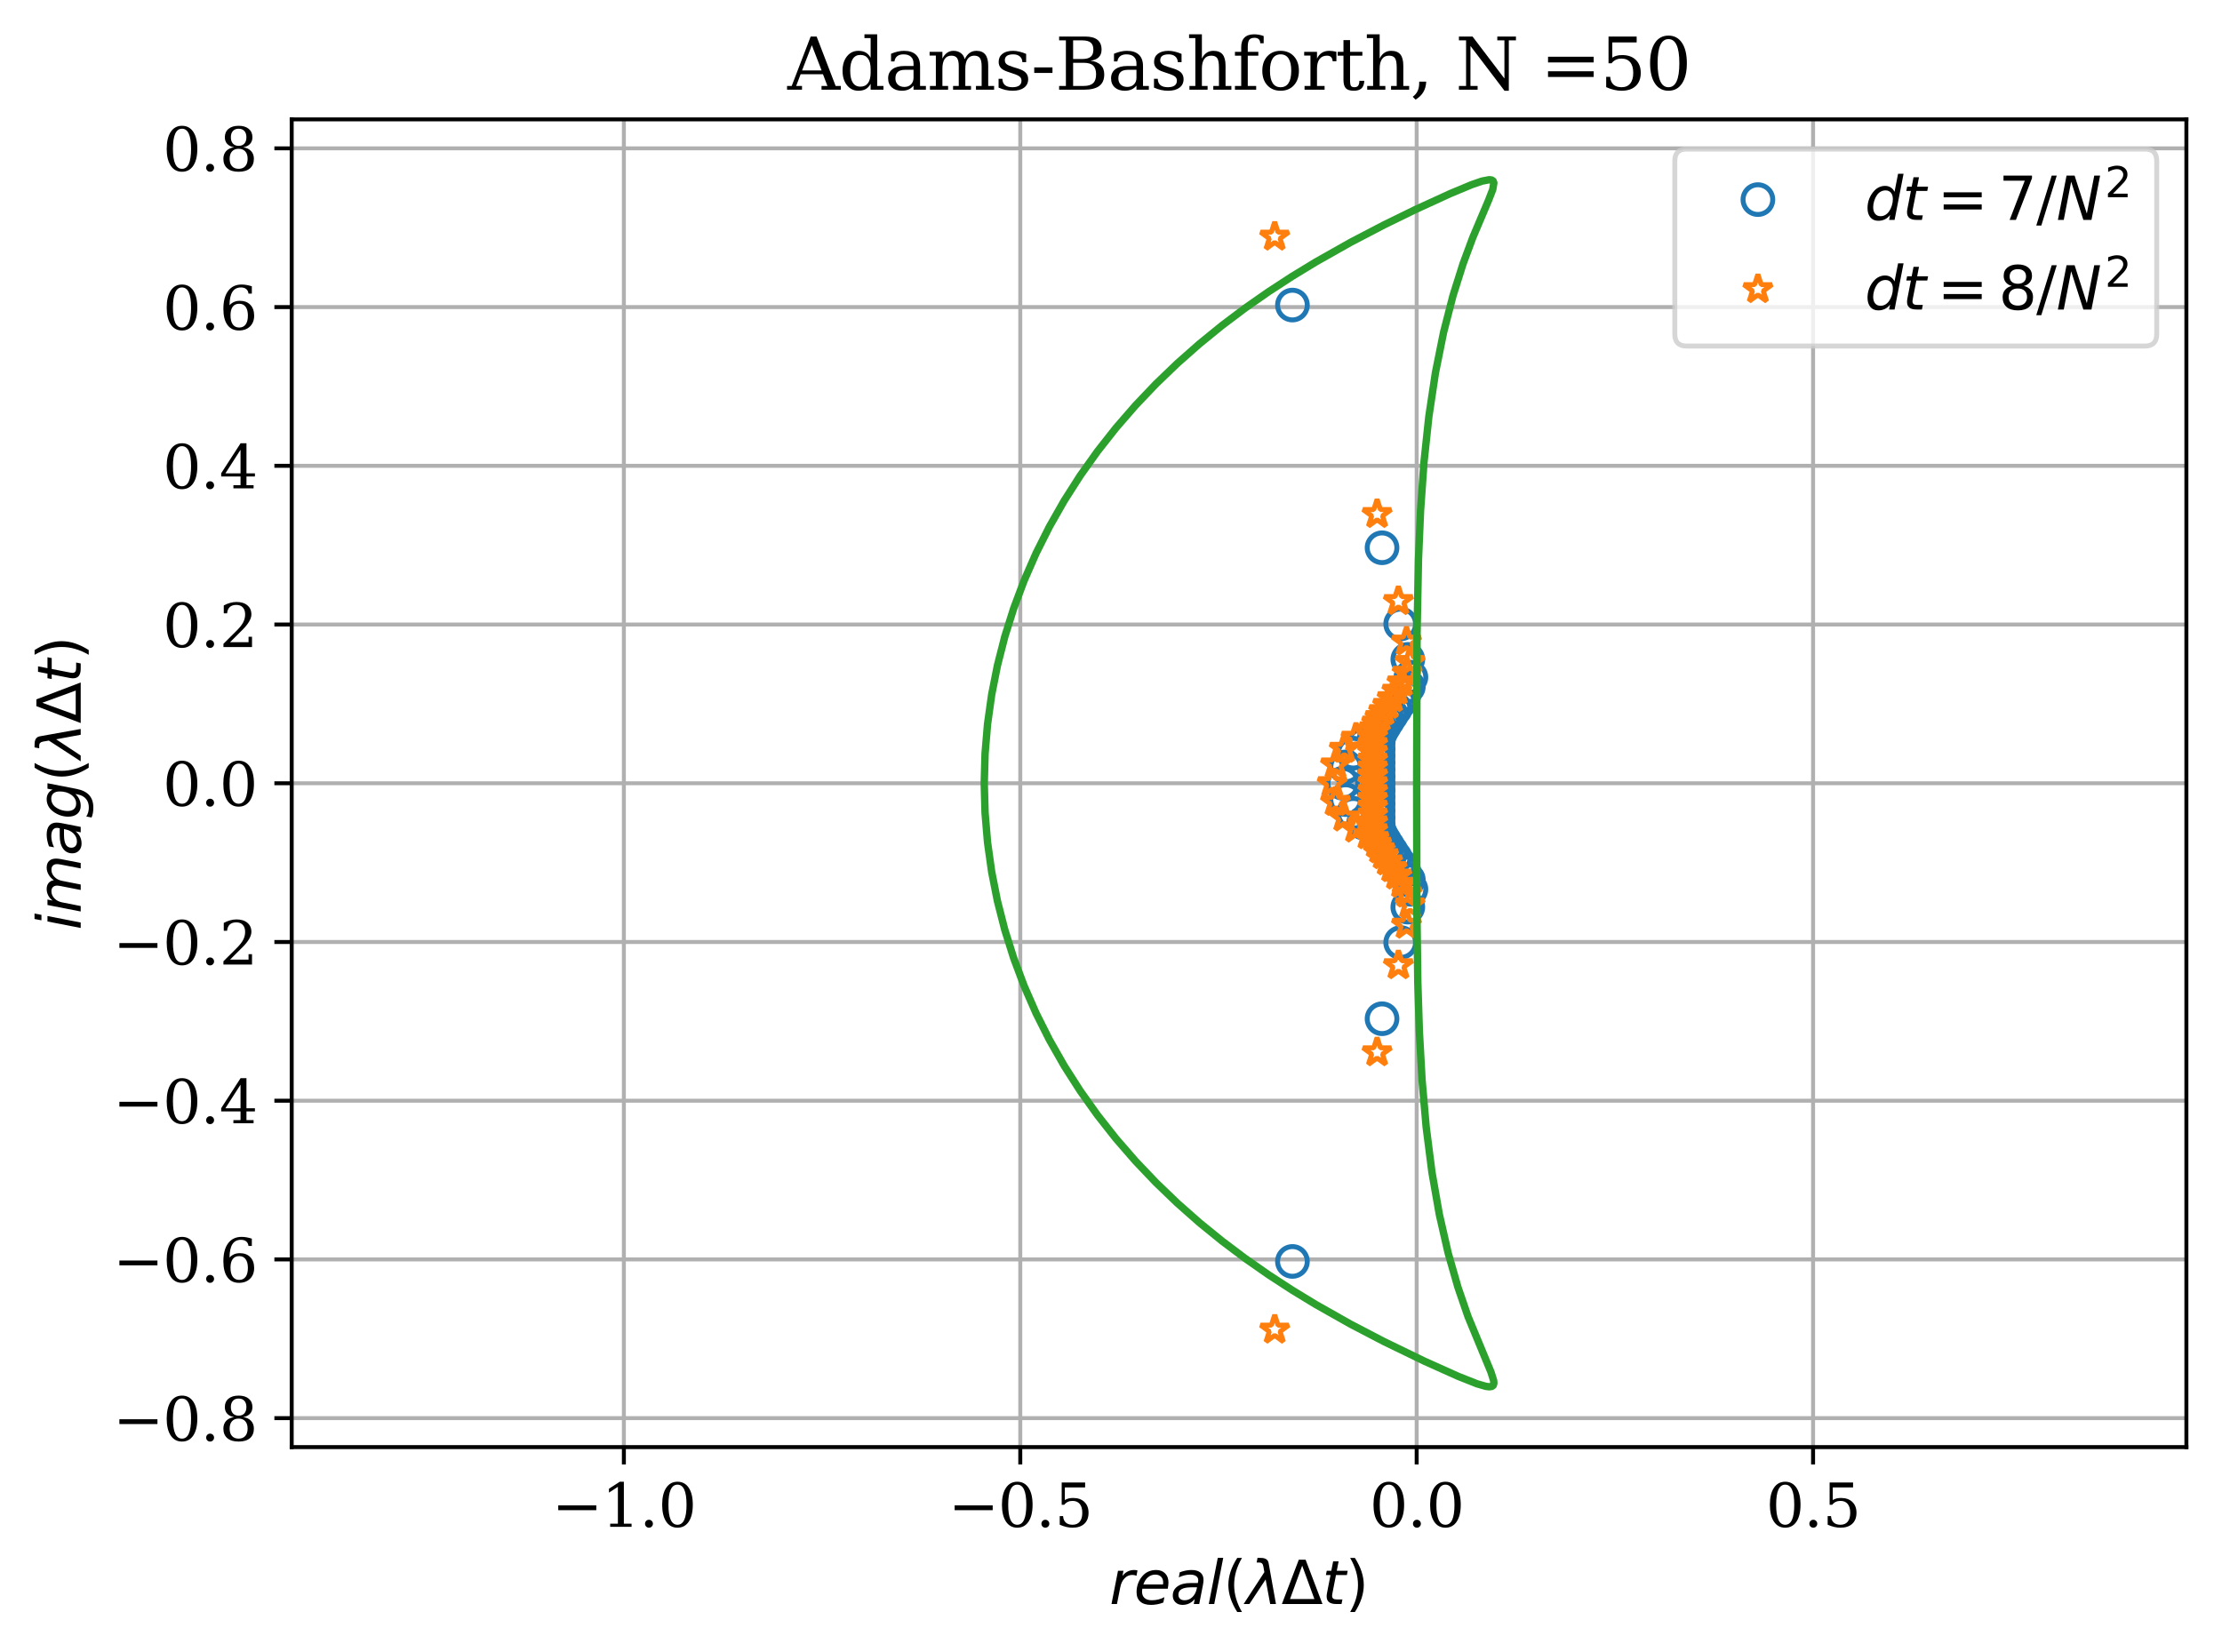 <?xml version="1.0" encoding="utf-8" standalone="no"?>
<!DOCTYPE svg PUBLIC "-//W3C//DTD SVG 1.1//EN"
  "http://www.w3.org/Graphics/SVG/1.1/DTD/svg11.dtd">
<svg xmlns:xlink="http://www.w3.org/1999/xlink" width="449.28pt" height="334.08pt" viewBox="0 0 449.28 334.08" xmlns="http://www.w3.org/2000/svg" version="1.1">
 <defs>
  <style type="text/css">*{stroke-linejoin: round; stroke-linecap: butt}</style>
 </defs>
 <g id="figure_1">
  <g id="patch_1">
   <path d="M 0 334.08 
L 449.28 334.08 
L 449.28 0 
L 0 0 
z
" style="fill: #ffffff"/>
  </g>
  <g id="axes_1">
   <g id="patch_2">
    <path d="M 58.979 292.652 
L 442.08 292.652 
L 442.08 24.142 
L 58.979 24.142 
z
" style="fill: #ffffff"/>
   </g>
   <g id="matplotlib.axis_1">
    <g id="xtick_1">
     <g id="line2d_1">
      <path d="M 126.145 292.652 
L 126.145 24.142 
" clip-path="url(#paa4a243aca)" style="fill: none; stroke: #b0b0b0; stroke-width: 0.8; stroke-linecap: square"/>
     </g>
     <g id="line2d_2">
      <defs>
       <path id="mb4ef96191c" d="M 0 0 
L 0 3.5 
" style="stroke: #000000; stroke-width: 0.8"/>
      </defs>
      <g>
       <use xlink:href="#mb4ef96191c" x="126.145" y="292.652" style="fill-opacity: 0; stroke: #000000; stroke-width: 0.8"/>
      </g>
     </g>
     <g id="text_1">
      <!-- −1.0 -->
      <g transform="translate(111.575 308.771) scale(0.12 -0.12)">
       <defs>
        <path id="DejaVuSerif-2212" d="M 678 2259 
L 4684 2259 
L 4684 1753 
L 678 1753 
L 678 2259 
z
" transform="scale(0.016)"/>
        <path id="DejaVuSerif-31" d="M 909 0 
L 909 331 
L 1722 331 
L 1722 4213 
L 781 3603 
L 781 4013 
L 1919 4750 
L 2350 4750 
L 2350 331 
L 3163 331 
L 3163 0 
L 909 0 
z
" transform="scale(0.016)"/>
        <path id="DejaVuSerif-2e" d="M 603 325 
Q 603 500 722 622 
Q 841 744 1019 744 
Q 1191 744 1312 622 
Q 1434 500 1434 325 
Q 1434 153 1312 31 
Q 1191 -91 1019 -91 
Q 841 -91 722 29 
Q 603 150 603 325 
z
" transform="scale(0.016)"/>
        <path id="DejaVuSerif-30" d="M 2034 219 
Q 2513 219 2750 744 
Q 2988 1269 2988 2328 
Q 2988 3391 2750 3916 
Q 2513 4441 2034 4441 
Q 1556 4441 1318 3916 
Q 1081 3391 1081 2328 
Q 1081 1269 1318 744 
Q 1556 219 2034 219 
z
M 2034 -91 
Q 1275 -91 848 546 
Q 422 1184 422 2328 
Q 422 3475 848 4112 
Q 1275 4750 2034 4750 
Q 2797 4750 3222 4112 
Q 3647 3475 3647 2328 
Q 3647 1184 3222 546 
Q 2797 -91 2034 -91 
z
" transform="scale(0.016)"/>
       </defs>
       <use xlink:href="#DejaVuSerif-2212"/>
       <use xlink:href="#DejaVuSerif-31" transform="translate(83.789 0)"/>
       <use xlink:href="#DejaVuSerif-2e" transform="translate(147.412 0)"/>
       <use xlink:href="#DejaVuSerif-30" transform="translate(179.199 0)"/>
      </g>
     </g>
    </g>
    <g id="xtick_2">
     <g id="line2d_3">
      <path d="M 206.296 292.652 
L 206.296 24.142 
" clip-path="url(#paa4a243aca)" style="fill: none; stroke: #b0b0b0; stroke-width: 0.8; stroke-linecap: square"/>
     </g>
     <g id="line2d_4">
      <g>
       <use xlink:href="#mb4ef96191c" x="206.296" y="292.652" style="fill-opacity: 0; stroke: #000000; stroke-width: 0.8"/>
      </g>
     </g>
     <g id="text_2">
      <!-- −0.5 -->
      <g transform="translate(191.726 308.771) scale(0.12 -0.12)">
       <defs>
        <path id="DejaVuSerif-35" d="M 3219 4666 
L 3219 4153 
L 1081 4153 
L 1081 2816 
Q 1244 2928 1461 2984 
Q 1678 3041 1947 3041 
Q 2703 3041 3140 2622 
Q 3578 2203 3578 1478 
Q 3578 738 3136 323 
Q 2694 -91 1894 -91 
Q 1572 -91 1234 -12 
Q 897 66 544 225 
L 544 1131 
L 897 1131 
Q 925 688 1179 453 
Q 1434 219 1894 219 
Q 2388 219 2653 544 
Q 2919 869 2919 1478 
Q 2919 2084 2655 2407 
Q 2391 2731 1894 2731 
Q 1613 2731 1398 2631 
Q 1184 2531 1019 2322 
L 750 2322 
L 750 4666 
L 3219 4666 
z
" transform="scale(0.016)"/>
       </defs>
       <use xlink:href="#DejaVuSerif-2212"/>
       <use xlink:href="#DejaVuSerif-30" transform="translate(83.789 0)"/>
       <use xlink:href="#DejaVuSerif-2e" transform="translate(147.412 0)"/>
       <use xlink:href="#DejaVuSerif-35" transform="translate(179.199 0)"/>
      </g>
     </g>
    </g>
    <g id="xtick_3">
     <g id="line2d_5">
      <path d="M 286.446 292.652 
L 286.446 24.142 
" clip-path="url(#paa4a243aca)" style="fill: none; stroke: #b0b0b0; stroke-width: 0.8; stroke-linecap: square"/>
     </g>
     <g id="line2d_6">
      <g>
       <use xlink:href="#mb4ef96191c" x="286.446" y="292.652" style="fill-opacity: 0; stroke: #000000; stroke-width: 0.8"/>
      </g>
     </g>
     <g id="text_3">
      <!-- 0.0 -->
      <g transform="translate(276.905 308.771) scale(0.12 -0.12)">
       <use xlink:href="#DejaVuSerif-30"/>
       <use xlink:href="#DejaVuSerif-2e" transform="translate(63.623 0)"/>
       <use xlink:href="#DejaVuSerif-30" transform="translate(95.41 0)"/>
      </g>
     </g>
    </g>
    <g id="xtick_4">
     <g id="line2d_7">
      <path d="M 366.597 292.652 
L 366.597 24.142 
" clip-path="url(#paa4a243aca)" style="fill: none; stroke: #b0b0b0; stroke-width: 0.8; stroke-linecap: square"/>
     </g>
     <g id="line2d_8">
      <g>
       <use xlink:href="#mb4ef96191c" x="366.597" y="292.652" style="fill-opacity: 0; stroke: #000000; stroke-width: 0.8"/>
      </g>
     </g>
     <g id="text_4">
      <!-- 0.5 -->
      <g transform="translate(357.055 308.771) scale(0.12 -0.12)">
       <use xlink:href="#DejaVuSerif-30"/>
       <use xlink:href="#DejaVuSerif-2e" transform="translate(63.623 0)"/>
       <use xlink:href="#DejaVuSerif-35" transform="translate(95.41 0)"/>
      </g>
     </g>
    </g>
    <g id="text_5">
     <!-- $real(\lambda\Delta t)$ -->
     <g transform="translate(224.31 324.384) scale(0.12 -0.12)">
      <defs>
       <path id="DejaVuSans-Oblique-72" d="M 2853 2969 
Q 2766 3016 2653 3041 
Q 2541 3066 2413 3066 
Q 1953 3066 1609 2717 
Q 1266 2369 1153 1784 
L 800 0 
L 225 0 
L 909 3500 
L 1484 3500 
L 1375 2956 
Q 1603 3259 1920 3421 
Q 2238 3584 2597 3584 
Q 2691 3584 2781 3573 
Q 2872 3563 2963 3538 
L 2853 2969 
z
" transform="scale(0.016)"/>
       <path id="DejaVuSans-Oblique-65" d="M 3078 2063 
Q 3088 2113 3092 2166 
Q 3097 2219 3097 2272 
Q 3097 2653 2873 2875 
Q 2650 3097 2266 3097 
Q 1838 3097 1509 2826 
Q 1181 2556 1013 2059 
L 3078 2063 
z
M 3578 1613 
L 903 1613 
Q 884 1494 878 1425 
Q 872 1356 872 1306 
Q 872 872 1139 634 
Q 1406 397 1894 397 
Q 2269 397 2603 481 
Q 2938 566 3225 728 
L 3116 159 
Q 2806 34 2476 -28 
Q 2147 -91 1806 -91 
Q 1078 -91 686 257 
Q 294 606 294 1247 
Q 294 1794 489 2264 
Q 684 2734 1063 3103 
Q 1306 3334 1642 3459 
Q 1978 3584 2356 3584 
Q 2950 3584 3301 3228 
Q 3653 2872 3653 2272 
Q 3653 2128 3634 1964 
Q 3616 1800 3578 1613 
z
" transform="scale(0.016)"/>
       <path id="DejaVuSans-Oblique-61" d="M 3438 1997 
L 3047 0 
L 2472 0 
L 2578 531 
Q 2325 219 2001 64 
Q 1678 -91 1281 -91 
Q 834 -91 548 182 
Q 263 456 263 884 
Q 263 1497 752 1853 
Q 1241 2209 2100 2209 
L 2900 2209 
L 2931 2363 
Q 2938 2388 2941 2417 
Q 2944 2447 2944 2509 
Q 2944 2788 2717 2942 
Q 2491 3097 2081 3097 
Q 1800 3097 1504 3025 
Q 1209 2953 897 2809 
L 997 3341 
Q 1322 3463 1633 3523 
Q 1944 3584 2234 3584 
Q 2853 3584 3176 3315 
Q 3500 3047 3500 2534 
Q 3500 2431 3484 2292 
Q 3469 2153 3438 1997 
z
M 2816 1759 
L 2241 1759 
Q 1534 1759 1195 1570 
Q 856 1381 856 984 
Q 856 709 1029 553 
Q 1203 397 1509 397 
Q 1978 397 2328 733 
Q 2678 1069 2791 1631 
L 2816 1759 
z
" transform="scale(0.016)"/>
       <path id="DejaVuSans-Oblique-6c" d="M 1172 4863 
L 1747 4863 
L 800 0 
L 225 0 
L 1172 4863 
z
" transform="scale(0.016)"/>
       <path id="DejaVuSans-28" d="M 1984 4856 
Q 1566 4138 1362 3434 
Q 1159 2731 1159 2009 
Q 1159 1288 1364 580 
Q 1569 -128 1984 -844 
L 1484 -844 
Q 1016 -109 783 600 
Q 550 1309 550 2009 
Q 550 2706 781 3412 
Q 1013 4119 1484 4856 
L 1984 4856 
z
" transform="scale(0.016)"/>
       <path id="DejaVuSans-Oblique-3bb" d="M 2350 4316 
L 3125 0 
L 2516 0 
L 2038 2588 
L 328 0 
L -281 0 
L 1903 3356 
L 1794 3975 
Q 1725 4369 1391 4369 
L 1091 4369 
L 1184 4863 
L 1550 4856 
Q 2253 4847 2350 4316 
z
" transform="scale(0.016)"/>
       <path id="DejaVuSans-394" d="M 2188 4044 
L 906 525 
L 3472 525 
L 2188 4044 
z
M 50 0 
L 1831 4666 
L 2547 4666 
L 4325 0 
L 50 0 
z
" transform="scale(0.016)"/>
       <path id="DejaVuSans-Oblique-74" d="M 2706 3500 
L 2619 3053 
L 1472 3053 
L 1100 1153 
Q 1081 1047 1072 975 
Q 1063 903 1063 863 
Q 1063 663 1183 572 
Q 1303 481 1569 481 
L 2150 481 
L 2053 0 
L 1503 0 
Q 991 0 739 200 
Q 488 400 488 806 
Q 488 878 497 964 
Q 506 1050 525 1153 
L 897 3053 
L 409 3053 
L 500 3500 
L 978 3500 
L 1172 4494 
L 1747 4494 
L 1556 3500 
L 2706 3500 
z
" transform="scale(0.016)"/>
       <path id="DejaVuSans-29" d="M 513 4856 
L 1013 4856 
Q 1481 4119 1714 3412 
Q 1947 2706 1947 2009 
Q 1947 1309 1714 600 
Q 1481 -109 1013 -844 
L 513 -844 
Q 928 -128 1133 580 
Q 1338 1288 1338 2009 
Q 1338 2731 1133 3434 
Q 928 4138 513 4856 
z
" transform="scale(0.016)"/>
      </defs>
      <use xlink:href="#DejaVuSans-Oblique-72" transform="translate(0 0.016)"/>
      <use xlink:href="#DejaVuSans-Oblique-65" transform="translate(41.113 0.016)"/>
      <use xlink:href="#DejaVuSans-Oblique-61" transform="translate(102.637 0.016)"/>
      <use xlink:href="#DejaVuSans-Oblique-6c" transform="translate(163.916 0.016)"/>
      <use xlink:href="#DejaVuSans-28" transform="translate(191.699 0.016)"/>
      <use xlink:href="#DejaVuSans-Oblique-3bb" transform="translate(230.713 0.016)"/>
      <use xlink:href="#DejaVuSans-394" transform="translate(289.893 0.016)"/>
      <use xlink:href="#DejaVuSans-Oblique-74" transform="translate(358.301 0.016)"/>
      <use xlink:href="#DejaVuSans-29" transform="translate(397.51 0.016)"/>
     </g>
    </g>
   </g>
   <g id="matplotlib.axis_2">
    <g id="ytick_1">
     <g id="line2d_9">
      <path d="M 58.979 286.794 
L 442.08 286.794 
" clip-path="url(#paa4a243aca)" style="fill: none; stroke: #b0b0b0; stroke-width: 0.8; stroke-linecap: square"/>
     </g>
     <g id="line2d_10">
      <defs>
       <path id="m4573d5d398" d="M 0 0 
L -3.5 0 
" style="stroke: #000000; stroke-width: 0.8"/>
      </defs>
      <g>
       <use xlink:href="#m4573d5d398" x="58.979" y="286.794" style="fill-opacity: 0; stroke: #000000; stroke-width: 0.8"/>
      </g>
     </g>
     <g id="text_6">
      <!-- −0.8 -->
      <g transform="translate(22.84 291.353) scale(0.12 -0.12)">
       <defs>
        <path id="DejaVuSerif-38" d="M 2981 1275 
Q 2981 1775 2732 2051 
Q 2484 2328 2034 2328 
Q 1584 2328 1336 2051 
Q 1088 1775 1088 1275 
Q 1088 772 1336 495 
Q 1584 219 2034 219 
Q 2484 219 2732 495 
Q 2981 772 2981 1275 
z
M 2853 3541 
Q 2853 3966 2637 4203 
Q 2422 4441 2034 4441 
Q 1650 4441 1433 4203 
Q 1216 3966 1216 3541 
Q 1216 3113 1433 2875 
Q 1650 2638 2034 2638 
Q 2422 2638 2637 2875 
Q 2853 3113 2853 3541 
z
M 2516 2484 
Q 3047 2413 3344 2092 
Q 3641 1772 3641 1275 
Q 3641 619 3225 264 
Q 2809 -91 2034 -91 
Q 1263 -91 845 264 
Q 428 619 428 1275 
Q 428 1772 725 2092 
Q 1022 2413 1556 2484 
Q 1084 2569 832 2842 
Q 581 3116 581 3541 
Q 581 4103 968 4426 
Q 1356 4750 2034 4750 
Q 2713 4750 3100 4426 
Q 3488 4103 3488 3541 
Q 3488 3116 3236 2842 
Q 2984 2569 2516 2484 
z
" transform="scale(0.016)"/>
       </defs>
       <use xlink:href="#DejaVuSerif-2212"/>
       <use xlink:href="#DejaVuSerif-30" transform="translate(83.789 0)"/>
       <use xlink:href="#DejaVuSerif-2e" transform="translate(147.412 0)"/>
       <use xlink:href="#DejaVuSerif-38" transform="translate(179.199 0)"/>
      </g>
     </g>
    </g>
    <g id="ytick_2">
     <g id="line2d_11">
      <path d="M 58.979 254.695 
L 442.08 254.695 
" clip-path="url(#paa4a243aca)" style="fill: none; stroke: #b0b0b0; stroke-width: 0.8; stroke-linecap: square"/>
     </g>
     <g id="line2d_12">
      <g>
       <use xlink:href="#m4573d5d398" x="58.979" y="254.695" style="fill-opacity: 0; stroke: #000000; stroke-width: 0.8"/>
      </g>
     </g>
     <g id="text_7">
      <!-- −0.6 -->
      <g transform="translate(22.84 259.254) scale(0.12 -0.12)">
       <defs>
        <path id="DejaVuSerif-36" d="M 2094 219 
Q 2534 219 2771 542 
Q 3009 866 3009 1472 
Q 3009 2078 2771 2401 
Q 2534 2725 2094 2725 
Q 1647 2725 1412 2412 
Q 1178 2100 1178 1509 
Q 1178 888 1415 553 
Q 1653 219 2094 219 
z
M 1075 2569 
Q 1288 2803 1556 2918 
Q 1825 3034 2163 3034 
Q 2859 3034 3264 2615 
Q 3669 2197 3669 1472 
Q 3669 763 3233 336 
Q 2797 -91 2069 -91 
Q 1278 -91 853 498 
Q 428 1088 428 2181 
Q 428 3406 931 4078 
Q 1434 4750 2350 4750 
Q 2597 4750 2869 4703 
Q 3141 4656 3425 4563 
L 3425 3794 
L 3072 3794 
Q 3034 4109 2831 4275 
Q 2628 4441 2284 4441 
Q 1678 4441 1381 3981 
Q 1084 3522 1075 2569 
z
" transform="scale(0.016)"/>
       </defs>
       <use xlink:href="#DejaVuSerif-2212"/>
       <use xlink:href="#DejaVuSerif-30" transform="translate(83.789 0)"/>
       <use xlink:href="#DejaVuSerif-2e" transform="translate(147.412 0)"/>
       <use xlink:href="#DejaVuSerif-36" transform="translate(179.199 0)"/>
      </g>
     </g>
    </g>
    <g id="ytick_3">
     <g id="line2d_13">
      <path d="M 58.979 222.596 
L 442.08 222.596 
" clip-path="url(#paa4a243aca)" style="fill: none; stroke: #b0b0b0; stroke-width: 0.8; stroke-linecap: square"/>
     </g>
     <g id="line2d_14">
      <g>
       <use xlink:href="#m4573d5d398" x="58.979" y="222.596" style="fill-opacity: 0; stroke: #000000; stroke-width: 0.8"/>
      </g>
     </g>
     <g id="text_8">
      <!-- −0.4 -->
      <g transform="translate(22.84 227.155) scale(0.12 -0.12)">
       <defs>
        <path id="DejaVuSerif-34" d="M 2234 1581 
L 2234 4063 
L 641 1581 
L 2234 1581 
z
M 3609 0 
L 1484 0 
L 1484 331 
L 2234 331 
L 2234 1247 
L 197 1247 
L 197 1588 
L 2241 4750 
L 2859 4750 
L 2859 1581 
L 3750 1581 
L 3750 1247 
L 2859 1247 
L 2859 331 
L 3609 331 
L 3609 0 
z
" transform="scale(0.016)"/>
       </defs>
       <use xlink:href="#DejaVuSerif-2212"/>
       <use xlink:href="#DejaVuSerif-30" transform="translate(83.789 0)"/>
       <use xlink:href="#DejaVuSerif-2e" transform="translate(147.412 0)"/>
       <use xlink:href="#DejaVuSerif-34" transform="translate(179.199 0)"/>
      </g>
     </g>
    </g>
    <g id="ytick_4">
     <g id="line2d_15">
      <path d="M 58.979 190.496 
L 442.08 190.496 
" clip-path="url(#paa4a243aca)" style="fill: none; stroke: #b0b0b0; stroke-width: 0.8; stroke-linecap: square"/>
     </g>
     <g id="line2d_16">
      <g>
       <use xlink:href="#m4573d5d398" x="58.979" y="190.496" style="fill-opacity: 0; stroke: #000000; stroke-width: 0.8"/>
      </g>
     </g>
     <g id="text_9">
      <!-- −0.2 -->
      <g transform="translate(22.84 195.055) scale(0.12 -0.12)">
       <defs>
        <path id="DejaVuSerif-32" d="M 819 3553 
L 469 3553 
L 469 4384 
Q 803 4563 1142 4656 
Q 1481 4750 1806 4750 
Q 2534 4750 2956 4397 
Q 3378 4044 3378 3438 
Q 3378 2753 2422 1800 
Q 2347 1728 2309 1691 
L 1131 513 
L 3078 513 
L 3078 1088 
L 3444 1088 
L 3444 0 
L 434 0 
L 434 341 
L 1850 1753 
Q 2319 2222 2519 2614 
Q 2719 3006 2719 3438 
Q 2719 3909 2473 4175 
Q 2228 4441 1797 4441 
Q 1350 4441 1106 4219 
Q 863 3997 819 3553 
z
" transform="scale(0.016)"/>
       </defs>
       <use xlink:href="#DejaVuSerif-2212"/>
       <use xlink:href="#DejaVuSerif-30" transform="translate(83.789 0)"/>
       <use xlink:href="#DejaVuSerif-2e" transform="translate(147.412 0)"/>
       <use xlink:href="#DejaVuSerif-32" transform="translate(179.199 0)"/>
      </g>
     </g>
    </g>
    <g id="ytick_5">
     <g id="line2d_17">
      <path d="M 58.979 158.397 
L 442.08 158.397 
" clip-path="url(#paa4a243aca)" style="fill: none; stroke: #b0b0b0; stroke-width: 0.8; stroke-linecap: square"/>
     </g>
     <g id="line2d_18">
      <g>
       <use xlink:href="#m4573d5d398" x="58.979" y="158.397" style="fill-opacity: 0; stroke: #000000; stroke-width: 0.8"/>
      </g>
     </g>
     <g id="text_10">
      <!-- 0.0 -->
      <g transform="translate(32.896 162.956) scale(0.12 -0.12)">
       <use xlink:href="#DejaVuSerif-30"/>
       <use xlink:href="#DejaVuSerif-2e" transform="translate(63.623 0)"/>
       <use xlink:href="#DejaVuSerif-30" transform="translate(95.41 0)"/>
      </g>
     </g>
    </g>
    <g id="ytick_6">
     <g id="line2d_19">
      <path d="M 58.979 126.298 
L 442.08 126.298 
" clip-path="url(#paa4a243aca)" style="fill: none; stroke: #b0b0b0; stroke-width: 0.8; stroke-linecap: square"/>
     </g>
     <g id="line2d_20">
      <g>
       <use xlink:href="#m4573d5d398" x="58.979" y="126.298" style="fill-opacity: 0; stroke: #000000; stroke-width: 0.8"/>
      </g>
     </g>
     <g id="text_11">
      <!-- 0.2 -->
      <g transform="translate(32.896 130.857) scale(0.12 -0.12)">
       <use xlink:href="#DejaVuSerif-30"/>
       <use xlink:href="#DejaVuSerif-2e" transform="translate(63.623 0)"/>
       <use xlink:href="#DejaVuSerif-32" transform="translate(95.41 0)"/>
      </g>
     </g>
    </g>
    <g id="ytick_7">
     <g id="line2d_21">
      <path d="M 58.979 94.199 
L 442.08 94.199 
" clip-path="url(#paa4a243aca)" style="fill: none; stroke: #b0b0b0; stroke-width: 0.8; stroke-linecap: square"/>
     </g>
     <g id="line2d_22">
      <g>
       <use xlink:href="#m4573d5d398" x="58.979" y="94.199" style="fill-opacity: 0; stroke: #000000; stroke-width: 0.8"/>
      </g>
     </g>
     <g id="text_12">
      <!-- 0.4 -->
      <g transform="translate(32.896 98.758) scale(0.12 -0.12)">
       <use xlink:href="#DejaVuSerif-30"/>
       <use xlink:href="#DejaVuSerif-2e" transform="translate(63.623 0)"/>
       <use xlink:href="#DejaVuSerif-34" transform="translate(95.41 0)"/>
      </g>
     </g>
    </g>
    <g id="ytick_8">
     <g id="line2d_23">
      <path d="M 58.979 62.099 
L 442.08 62.099 
" clip-path="url(#paa4a243aca)" style="fill: none; stroke: #b0b0b0; stroke-width: 0.8; stroke-linecap: square"/>
     </g>
     <g id="line2d_24">
      <g>
       <use xlink:href="#m4573d5d398" x="58.979" y="62.099" style="fill-opacity: 0; stroke: #000000; stroke-width: 0.8"/>
      </g>
     </g>
     <g id="text_13">
      <!-- 0.6 -->
      <g transform="translate(32.896 66.659) scale(0.12 -0.12)">
       <use xlink:href="#DejaVuSerif-30"/>
       <use xlink:href="#DejaVuSerif-2e" transform="translate(63.623 0)"/>
       <use xlink:href="#DejaVuSerif-36" transform="translate(95.41 0)"/>
      </g>
     </g>
    </g>
    <g id="ytick_9">
     <g id="line2d_25">
      <path d="M 58.979 30 
L 442.08 30 
" clip-path="url(#paa4a243aca)" style="fill: none; stroke: #b0b0b0; stroke-width: 0.8; stroke-linecap: square"/>
     </g>
     <g id="line2d_26">
      <g>
       <use xlink:href="#m4573d5d398" x="58.979" y="30" style="fill-opacity: 0; stroke: #000000; stroke-width: 0.8"/>
      </g>
     </g>
     <g id="text_14">
      <!-- 0.8 -->
      <g transform="translate(32.896 34.559) scale(0.12 -0.12)">
       <use xlink:href="#DejaVuSerif-30"/>
       <use xlink:href="#DejaVuSerif-2e" transform="translate(63.623 0)"/>
       <use xlink:href="#DejaVuSerif-38" transform="translate(95.41 0)"/>
      </g>
     </g>
    </g>
    <g id="text_15">
     <!-- $imag(\lambda\Delta t)$ -->
     <g transform="translate(16.32 188.097) rotate(-90) scale(0.12 -0.12)">
      <defs>
       <path id="DejaVuSans-Oblique-69" d="M 1172 4863 
L 1747 4863 
L 1606 4134 
L 1031 4134 
L 1172 4863 
z
M 909 3500 
L 1484 3500 
L 800 0 
L 225 0 
L 909 3500 
z
" transform="scale(0.016)"/>
       <path id="DejaVuSans-Oblique-6d" d="M 5747 2113 
L 5338 0 
L 4763 0 
L 5166 2094 
Q 5191 2228 5203 2325 
Q 5216 2422 5216 2491 
Q 5216 2772 5059 2928 
Q 4903 3084 4622 3084 
Q 4203 3084 3875 2770 
Q 3547 2456 3450 1953 
L 3066 0 
L 2491 0 
L 2900 2094 
Q 2925 2209 2937 2307 
Q 2950 2406 2950 2484 
Q 2950 2769 2794 2926 
Q 2638 3084 2363 3084 
Q 1938 3084 1609 2770 
Q 1281 2456 1184 1953 
L 800 0 
L 225 0 
L 909 3500 
L 1484 3500 
L 1375 2956 
Q 1609 3263 1923 3423 
Q 2238 3584 2597 3584 
Q 2978 3584 3223 3384 
Q 3469 3184 3519 2828 
Q 3781 3197 4126 3390 
Q 4472 3584 4856 3584 
Q 5306 3584 5551 3325 
Q 5797 3066 5797 2591 
Q 5797 2488 5784 2364 
Q 5772 2241 5747 2113 
z
" transform="scale(0.016)"/>
       <path id="DejaVuSans-Oblique-67" d="M 3816 3500 
L 3219 434 
Q 3047 -456 2561 -893 
Q 2075 -1331 1253 -1331 
Q 950 -1331 690 -1286 
Q 431 -1241 206 -1147 
L 313 -588 
Q 525 -725 762 -790 
Q 1000 -856 1269 -856 
Q 1816 -856 2167 -557 
Q 2519 -259 2631 300 
L 2681 563 
Q 2441 288 2122 144 
Q 1803 0 1434 0 
Q 903 0 598 351 
Q 294 703 294 1319 
Q 294 1803 478 2267 
Q 663 2731 997 3091 
Q 1219 3328 1514 3456 
Q 1809 3584 2131 3584 
Q 2484 3584 2746 3420 
Q 3009 3256 3138 2956 
L 3238 3500 
L 3816 3500 
z
M 2950 2216 
Q 2950 2641 2750 2872 
Q 2550 3103 2181 3103 
Q 1953 3103 1747 3012 
Q 1541 2922 1394 2759 
Q 1156 2491 1023 2127 
Q 891 1763 891 1375 
Q 891 944 1092 712 
Q 1294 481 1672 481 
Q 2219 481 2584 976 
Q 2950 1472 2950 2216 
z
" transform="scale(0.016)"/>
      </defs>
      <use xlink:href="#DejaVuSans-Oblique-69" transform="translate(0 0.016)"/>
      <use xlink:href="#DejaVuSans-Oblique-6d" transform="translate(27.783 0.016)"/>
      <use xlink:href="#DejaVuSans-Oblique-61" transform="translate(125.195 0.016)"/>
      <use xlink:href="#DejaVuSans-Oblique-67" transform="translate(186.475 0.016)"/>
      <use xlink:href="#DejaVuSans-28" transform="translate(249.951 0.016)"/>
      <use xlink:href="#DejaVuSans-Oblique-3bb" transform="translate(288.965 0.016)"/>
      <use xlink:href="#DejaVuSans-394" transform="translate(348.145 0.016)"/>
      <use xlink:href="#DejaVuSans-Oblique-74" transform="translate(416.553 0.016)"/>
      <use xlink:href="#DejaVuSans-29" transform="translate(455.762 0.016)"/>
     </g>
    </g>
   </g>
   <g id="line2d_27">
    <defs>
     <path id="m78121b24ed" d="M 0 3 
C 0.796 3 1.559 2.684 2.121 2.121 
C 2.684 1.559 3 0.796 3 0 
C 3 -0.796 2.684 -1.559 2.121 -2.121 
C 1.559 -2.684 0.796 -3 0 -3 
C -0.796 -3 -1.559 -2.684 -2.121 -2.121 
C -2.684 -1.559 -3 -0.796 -3 0 
C -3 0.796 -2.684 1.559 -2.121 2.121 
C -1.559 2.684 -0.796 3 0 3 
z
" style="stroke: #1f77b4"/>
    </defs>
    <g clip-path="url(#paa4a243aca)">
     <use xlink:href="#m78121b24ed" x="261.325" y="61.694" style="fill-opacity: 0; stroke: #1f77b4"/>
     <use xlink:href="#m78121b24ed" x="261.325" y="255.1" style="fill-opacity: 0; stroke: #1f77b4"/>
     <use xlink:href="#m78121b24ed" x="279.444" y="110.775" style="fill-opacity: 0; stroke: #1f77b4"/>
     <use xlink:href="#m78121b24ed" x="279.444" y="206.019" style="fill-opacity: 0; stroke: #1f77b4"/>
     <use xlink:href="#m78121b24ed" x="283.213" y="126.177" style="fill-opacity: 0; stroke: #1f77b4"/>
     <use xlink:href="#m78121b24ed" x="283.213" y="190.617" style="fill-opacity: 0; stroke: #1f77b4"/>
     <use xlink:href="#m78121b24ed" x="284.652" y="133.346" style="fill-opacity: 0; stroke: #1f77b4"/>
     <use xlink:href="#m78121b24ed" x="284.652" y="183.448" style="fill-opacity: 0; stroke: #1f77b4"/>
     <use xlink:href="#m78121b24ed" x="285.281" y="136.947" style="fill-opacity: 0; stroke: #1f77b4"/>
     <use xlink:href="#m78121b24ed" x="285.281" y="179.847" style="fill-opacity: 0; stroke: #1f77b4"/>
     <use xlink:href="#m78121b24ed" x="284.76" y="138.867" style="fill-opacity: 0; stroke: #1f77b4"/>
     <use xlink:href="#m78121b24ed" x="284.76" y="177.927" style="fill-opacity: 0; stroke: #1f77b4"/>
     <use xlink:href="#m78121b24ed" x="283.852" y="140.573" style="fill-opacity: 0; stroke: #1f77b4"/>
     <use xlink:href="#m78121b24ed" x="283.852" y="176.221" style="fill-opacity: 0; stroke: #1f77b4"/>
     <use xlink:href="#m78121b24ed" x="282.95" y="142.048" style="fill-opacity: 0; stroke: #1f77b4"/>
     <use xlink:href="#m78121b24ed" x="282.95" y="174.746" style="fill-opacity: 0; stroke: #1f77b4"/>
     <use xlink:href="#m78121b24ed" x="282.098" y="143.359" style="fill-opacity: 0; stroke: #1f77b4"/>
     <use xlink:href="#m78121b24ed" x="282.098" y="173.436" style="fill-opacity: 0; stroke: #1f77b4"/>
     <use xlink:href="#m78121b24ed" x="281.313" y="144.551" style="fill-opacity: 0; stroke: #1f77b4"/>
     <use xlink:href="#m78121b24ed" x="281.313" y="172.244" style="fill-opacity: 0; stroke: #1f77b4"/>
     <use xlink:href="#m78121b24ed" x="280.596" y="145.656" style="fill-opacity: 0; stroke: #1f77b4"/>
     <use xlink:href="#m78121b24ed" x="280.596" y="171.138" style="fill-opacity: 0; stroke: #1f77b4"/>
     <use xlink:href="#m78121b24ed" x="272.089" y="155.091" style="fill-opacity: 0; stroke: #1f77b4"/>
     <use xlink:href="#m78121b24ed" x="272.089" y="161.703" style="fill-opacity: 0; stroke: #1f77b4"/>
     <use xlink:href="#m78121b24ed" x="271.512" y="158.397" style="fill-opacity: 0; stroke: #1f77b4"/>
     <use xlink:href="#m78121b24ed" x="273.631" y="152.318" style="fill-opacity: 0; stroke: #1f77b4"/>
     <use xlink:href="#m78121b24ed" x="273.631" y="164.477" style="fill-opacity: 0; stroke: #1f77b4"/>
     <use xlink:href="#m78121b24ed" x="279.946" y="146.696" style="fill-opacity: 0; stroke: #1f77b4"/>
     <use xlink:href="#m78121b24ed" x="279.946" y="170.098" style="fill-opacity: 0; stroke: #1f77b4"/>
     <use xlink:href="#m78121b24ed" x="275.713" y="150.354" style="fill-opacity: 0; stroke: #1f77b4"/>
     <use xlink:href="#m78121b24ed" x="275.713" y="166.44" style="fill-opacity: 0; stroke: #1f77b4"/>
     <use xlink:href="#m78121b24ed" x="279.365" y="147.678" style="fill-opacity: 0; stroke: #1f77b4"/>
     <use xlink:href="#m78121b24ed" x="279.365" y="169.116" style="fill-opacity: 0; stroke: #1f77b4"/>
     <use xlink:href="#m78121b24ed" x="278.903" y="148.683" style="fill-opacity: 0; stroke: #1f77b4"/>
     <use xlink:href="#m78121b24ed" x="278.903" y="168.111" style="fill-opacity: 0; stroke: #1f77b4"/>
     <use xlink:href="#m78121b24ed" x="277.909" y="149.174" style="fill-opacity: 0; stroke: #1f77b4"/>
     <use xlink:href="#m78121b24ed" x="277.909" y="167.62" style="fill-opacity: 0; stroke: #1f77b4"/>
     <use xlink:href="#m78121b24ed" x="278.673" y="150.078" style="fill-opacity: 0; stroke: #1f77b4"/>
     <use xlink:href="#m78121b24ed" x="278.673" y="166.716" style="fill-opacity: 0; stroke: #1f77b4"/>
     <use xlink:href="#m78121b24ed" x="278.664" y="151.469" style="fill-opacity: 0; stroke: #1f77b4"/>
     <use xlink:href="#m78121b24ed" x="278.664" y="165.325" style="fill-opacity: 0; stroke: #1f77b4"/>
     <use xlink:href="#m78121b24ed" x="278.657" y="152.849" style="fill-opacity: 0; stroke: #1f77b4"/>
     <use xlink:href="#m78121b24ed" x="278.657" y="163.946" style="fill-opacity: 0; stroke: #1f77b4"/>
     <use xlink:href="#m78121b24ed" x="278.657" y="154.229" style="fill-opacity: 0; stroke: #1f77b4"/>
     <use xlink:href="#m78121b24ed" x="278.657" y="162.565" style="fill-opacity: 0; stroke: #1f77b4"/>
     <use xlink:href="#m78121b24ed" x="278.66" y="155.615" style="fill-opacity: 0; stroke: #1f77b4"/>
     <use xlink:href="#m78121b24ed" x="278.66" y="161.18" style="fill-opacity: 0; stroke: #1f77b4"/>
     <use xlink:href="#m78121b24ed" x="278.666" y="158.397" style="fill-opacity: 0; stroke: #1f77b4"/>
     <use xlink:href="#m78121b24ed" x="278.665" y="157.004" style="fill-opacity: 0; stroke: #1f77b4"/>
     <use xlink:href="#m78121b24ed" x="278.665" y="159.79" style="fill-opacity: 0; stroke: #1f77b4"/>
    </g>
   </g>
   <g id="line2d_28">
    <defs>
     <path id="m01ae4092a1" d="M 0 -3 
L -0.674 -0.927 
L -2.853 -0.927 
L -1.09 0.354 
L -1.763 2.427 
L -0 1.146 
L 1.763 2.427 
L 1.09 0.354 
L 2.853 -0.927 
L 0.674 -0.927 
z
" style="stroke: #ff7f0e; stroke-linejoin: bevel"/>
    </defs>
    <g clip-path="url(#paa4a243aca)">
     <use xlink:href="#m01ae4092a1" x="257.736" y="47.879" style="fill-opacity: 0; stroke: #ff7f0e; stroke-linejoin: bevel"/>
     <use xlink:href="#m01ae4092a1" x="257.736" y="268.915" style="fill-opacity: 0; stroke: #ff7f0e; stroke-linejoin: bevel"/>
     <use xlink:href="#m01ae4092a1" x="278.444" y="103.972" style="fill-opacity: 0; stroke: #ff7f0e; stroke-linejoin: bevel"/>
     <use xlink:href="#m01ae4092a1" x="278.444" y="212.823" style="fill-opacity: 0; stroke: #ff7f0e; stroke-linejoin: bevel"/>
     <use xlink:href="#m01ae4092a1" x="282.751" y="121.575" style="fill-opacity: 0; stroke: #ff7f0e; stroke-linejoin: bevel"/>
     <use xlink:href="#m01ae4092a1" x="282.751" y="195.22" style="fill-opacity: 0; stroke: #ff7f0e; stroke-linejoin: bevel"/>
     <use xlink:href="#m01ae4092a1" x="284.395" y="129.767" style="fill-opacity: 0; stroke: #ff7f0e; stroke-linejoin: bevel"/>
     <use xlink:href="#m01ae4092a1" x="284.395" y="187.027" style="fill-opacity: 0; stroke: #ff7f0e; stroke-linejoin: bevel"/>
     <use xlink:href="#m01ae4092a1" x="285.115" y="133.883" style="fill-opacity: 0; stroke: #ff7f0e; stroke-linejoin: bevel"/>
     <use xlink:href="#m01ae4092a1" x="285.115" y="182.911" style="fill-opacity: 0; stroke: #ff7f0e; stroke-linejoin: bevel"/>
     <use xlink:href="#m01ae4092a1" x="284.519" y="136.077" style="fill-opacity: 0; stroke: #ff7f0e; stroke-linejoin: bevel"/>
     <use xlink:href="#m01ae4092a1" x="284.519" y="180.717" style="fill-opacity: 0; stroke: #ff7f0e; stroke-linejoin: bevel"/>
     <use xlink:href="#m01ae4092a1" x="283.481" y="138.027" style="fill-opacity: 0; stroke: #ff7f0e; stroke-linejoin: bevel"/>
     <use xlink:href="#m01ae4092a1" x="283.481" y="178.767" style="fill-opacity: 0; stroke: #ff7f0e; stroke-linejoin: bevel"/>
     <use xlink:href="#m01ae4092a1" x="282.45" y="139.713" style="fill-opacity: 0; stroke: #ff7f0e; stroke-linejoin: bevel"/>
     <use xlink:href="#m01ae4092a1" x="282.45" y="177.082" style="fill-opacity: 0; stroke: #ff7f0e; stroke-linejoin: bevel"/>
     <use xlink:href="#m01ae4092a1" x="281.477" y="141.21" style="fill-opacity: 0; stroke: #ff7f0e; stroke-linejoin: bevel"/>
     <use xlink:href="#m01ae4092a1" x="281.477" y="175.584" style="fill-opacity: 0; stroke: #ff7f0e; stroke-linejoin: bevel"/>
     <use xlink:href="#m01ae4092a1" x="280.579" y="142.573" style="fill-opacity: 0; stroke: #ff7f0e; stroke-linejoin: bevel"/>
     <use xlink:href="#m01ae4092a1" x="280.579" y="174.222" style="fill-opacity: 0; stroke: #ff7f0e; stroke-linejoin: bevel"/>
     <use xlink:href="#m01ae4092a1" x="279.761" y="143.836" style="fill-opacity: 0; stroke: #ff7f0e; stroke-linejoin: bevel"/>
     <use xlink:href="#m01ae4092a1" x="279.761" y="172.958" style="fill-opacity: 0; stroke: #ff7f0e; stroke-linejoin: bevel"/>
     <use xlink:href="#m01ae4092a1" x="270.037" y="154.618" style="fill-opacity: 0; stroke: #ff7f0e; stroke-linejoin: bevel"/>
     <use xlink:href="#m01ae4092a1" x="270.037" y="162.176" style="fill-opacity: 0; stroke: #ff7f0e; stroke-linejoin: bevel"/>
     <use xlink:href="#m01ae4092a1" x="269.379" y="158.397" style="fill-opacity: 0; stroke: #ff7f0e; stroke-linejoin: bevel"/>
     <use xlink:href="#m01ae4092a1" x="271.8" y="151.449" style="fill-opacity: 0; stroke: #ff7f0e; stroke-linejoin: bevel"/>
     <use xlink:href="#m01ae4092a1" x="271.8" y="165.345" style="fill-opacity: 0; stroke: #ff7f0e; stroke-linejoin: bevel"/>
     <use xlink:href="#m01ae4092a1" x="279.018" y="145.024" style="fill-opacity: 0; stroke: #ff7f0e; stroke-linejoin: bevel"/>
     <use xlink:href="#m01ae4092a1" x="279.018" y="171.77" style="fill-opacity: 0; stroke: #ff7f0e; stroke-linejoin: bevel"/>
     <use xlink:href="#m01ae4092a1" x="274.179" y="149.205" style="fill-opacity: 0; stroke: #ff7f0e; stroke-linejoin: bevel"/>
     <use xlink:href="#m01ae4092a1" x="274.179" y="167.589" style="fill-opacity: 0; stroke: #ff7f0e; stroke-linejoin: bevel"/>
     <use xlink:href="#m01ae4092a1" x="278.353" y="146.147" style="fill-opacity: 0; stroke: #ff7f0e; stroke-linejoin: bevel"/>
     <use xlink:href="#m01ae4092a1" x="278.353" y="170.647" style="fill-opacity: 0; stroke: #ff7f0e; stroke-linejoin: bevel"/>
     <use xlink:href="#m01ae4092a1" x="277.826" y="147.296" style="fill-opacity: 0; stroke: #ff7f0e; stroke-linejoin: bevel"/>
     <use xlink:href="#m01ae4092a1" x="277.826" y="169.499" style="fill-opacity: 0; stroke: #ff7f0e; stroke-linejoin: bevel"/>
     <use xlink:href="#m01ae4092a1" x="276.69" y="147.856" style="fill-opacity: 0; stroke: #ff7f0e; stroke-linejoin: bevel"/>
     <use xlink:href="#m01ae4092a1" x="276.69" y="168.938" style="fill-opacity: 0; stroke: #ff7f0e; stroke-linejoin: bevel"/>
     <use xlink:href="#m01ae4092a1" x="277.563" y="148.89" style="fill-opacity: 0; stroke: #ff7f0e; stroke-linejoin: bevel"/>
     <use xlink:href="#m01ae4092a1" x="277.563" y="167.905" style="fill-opacity: 0; stroke: #ff7f0e; stroke-linejoin: bevel"/>
     <use xlink:href="#m01ae4092a1" x="277.553" y="150.479" style="fill-opacity: 0; stroke: #ff7f0e; stroke-linejoin: bevel"/>
     <use xlink:href="#m01ae4092a1" x="277.553" y="166.315" style="fill-opacity: 0; stroke: #ff7f0e; stroke-linejoin: bevel"/>
     <use xlink:href="#m01ae4092a1" x="277.545" y="152.056" style="fill-opacity: 0; stroke: #ff7f0e; stroke-linejoin: bevel"/>
     <use xlink:href="#m01ae4092a1" x="277.545" y="164.738" style="fill-opacity: 0; stroke: #ff7f0e; stroke-linejoin: bevel"/>
     <use xlink:href="#m01ae4092a1" x="277.544" y="153.634" style="fill-opacity: 0; stroke: #ff7f0e; stroke-linejoin: bevel"/>
     <use xlink:href="#m01ae4092a1" x="277.544" y="163.16" style="fill-opacity: 0; stroke: #ff7f0e; stroke-linejoin: bevel"/>
     <use xlink:href="#m01ae4092a1" x="277.548" y="155.217" style="fill-opacity: 0; stroke: #ff7f0e; stroke-linejoin: bevel"/>
     <use xlink:href="#m01ae4092a1" x="277.548" y="161.577" style="fill-opacity: 0; stroke: #ff7f0e; stroke-linejoin: bevel"/>
     <use xlink:href="#m01ae4092a1" x="277.555" y="158.397" style="fill-opacity: 0; stroke: #ff7f0e; stroke-linejoin: bevel"/>
     <use xlink:href="#m01ae4092a1" x="277.553" y="156.805" style="fill-opacity: 0; stroke: #ff7f0e; stroke-linejoin: bevel"/>
     <use xlink:href="#m01ae4092a1" x="277.553" y="159.989" style="fill-opacity: 0; stroke: #ff7f0e; stroke-linejoin: bevel"/>
    </g>
   </g>
   <g id="line2d_29">
    <path d="M 286.446 158.397 
L 286.521 128.16 
L 286.809 113.135 
L 287.231 103.251 
L 287.913 93.576 
L 288.908 84.234 
L 290.241 75.377 
L 291.892 67.174 
L 293.79 59.79 
L 295.814 53.369 
L 297.803 48.006 
L 300.966 40.538 
L 301.824 38.329 
L 302.05 36.994 
L 301.909 36.614 
L 301.594 36.404 
L 301.107 36.347 
L 299.626 36.633 
L 297.51 37.368 
L 293.283 39.131 
L 286.074 42.434 
L 279.813 45.496 
L 273.072 49.016 
L 266.045 52.985 
L 261.284 55.883 
L 256.513 58.988 
L 251.771 62.299 
L 247.093 65.821 
L 242.509 69.552 
L 238.048 73.492 
L 233.736 77.637 
L 229.598 81.984 
L 225.654 86.528 
L 221.925 91.259 
L 218.429 96.17 
L 215.182 101.251 
L 212.2 106.49 
L 209.495 111.874 
L 207.081 117.391 
L 204.967 123.025 
L 203.162 128.761 
L 201.676 134.583 
L 200.513 140.475 
L 199.679 146.42 
L 199.177 152.4 
L 199.009 158.397 
L 199.177 164.395 
L 199.679 170.375 
L 200.513 176.319 
L 201.676 182.211 
L 203.162 188.034 
L 204.967 193.77 
L 207.081 199.403 
L 209.495 204.92 
L 212.2 210.304 
L 215.182 215.543 
L 218.429 220.624 
L 221.925 225.535 
L 225.654 230.267 
L 229.598 234.81 
L 233.736 239.157 
L 238.048 243.303 
L 242.509 247.242 
L 247.093 250.973 
L 251.771 254.495 
L 256.513 257.807 
L 261.284 260.911 
L 266.045 263.81 
L 273.072 267.779 
L 279.813 271.298 
L 288.016 275.274 
L 294.82 278.328 
L 298.644 279.844 
L 300.449 280.366 
L 301.107 280.447 
L 301.594 280.39 
L 301.909 280.18 
L 302.05 279.8 
L 302.02 279.234 
L 301.469 277.478 
L 296.824 266.243 
L 294.796 260.342 
L 292.816 253.425 
L 291.03 245.611 
L 289.533 237.059 
L 288.369 227.94 
L 287.535 218.414 
L 286.991 208.621 
L 286.676 198.669 
L 286.482 183.602 
L 286.446 158.397 
L 286.446 158.397 
" clip-path="url(#paa4a243aca)" style="fill: none; stroke: #2ca02c; stroke-width: 1.5; stroke-linecap: square"/>
   </g>
   <g id="patch_3">
    <path d="M 58.979 292.652 
L 58.979 24.142 
" style="fill: none; stroke: #000000; stroke-width: 0.8; stroke-linejoin: miter; stroke-linecap: square"/>
   </g>
   <g id="patch_4">
    <path d="M 442.08 292.652 
L 442.08 24.142 
" style="fill: none; stroke: #000000; stroke-width: 0.8; stroke-linejoin: miter; stroke-linecap: square"/>
   </g>
   <g id="patch_5">
    <path d="M 58.979 292.652 
L 442.08 292.652 
" style="fill: none; stroke: #000000; stroke-width: 0.8; stroke-linejoin: miter; stroke-linecap: square"/>
   </g>
   <g id="patch_6">
    <path d="M 58.979 24.142 
L 442.08 24.142 
" style="fill: none; stroke: #000000; stroke-width: 0.8; stroke-linejoin: miter; stroke-linecap: square"/>
   </g>
   <g id="text_16">
    <!-- Adams-Bashforth, N =50 -->
    <g transform="translate(159.225 18.142) scale(0.144 -0.144)">
     <defs>
      <path id="DejaVuSerif-41" d="M 1281 1691 
L 2994 1691 
L 2138 3909 
L 1281 1691 
z
M -38 0 
L -38 331 
L 372 331 
L 2034 4666 
L 2559 4666 
L 4225 331 
L 4684 331 
L 4684 0 
L 2988 0 
L 2988 331 
L 3506 331 
L 3116 1356 
L 1153 1356 
L 763 331 
L 1275 331 
L 1275 0 
L -38 0 
z
" transform="scale(0.016)"/>
      <path id="DejaVuSerif-64" d="M 3359 331 
L 3909 331 
L 3909 0 
L 2784 0 
L 2784 519 
Q 2616 206 2355 57 
Q 2094 -91 1709 -91 
Q 1097 -91 708 395 
Q 319 881 319 1663 
Q 319 2444 706 2928 
Q 1094 3413 1709 3413 
Q 2094 3413 2355 3264 
Q 2616 3116 2784 2803 
L 2784 4531 
L 2241 4531 
L 2241 4863 
L 3359 4863 
L 3359 331 
z
M 2784 1497 
L 2784 1825 
Q 2784 2422 2554 2737 
Q 2325 3053 1888 3053 
Q 1444 3053 1217 2703 
Q 991 2353 991 1663 
Q 991 975 1217 622 
Q 1444 269 1888 269 
Q 2325 269 2554 583 
Q 2784 897 2784 1497 
z
" transform="scale(0.016)"/>
      <path id="DejaVuSerif-61" d="M 2547 1044 
L 2547 1747 
L 1806 1747 
Q 1378 1747 1168 1562 
Q 959 1378 959 997 
Q 959 650 1171 447 
Q 1384 244 1747 244 
Q 2106 244 2326 466 
Q 2547 688 2547 1044 
z
M 3122 2075 
L 3122 331 
L 3634 331 
L 3634 0 
L 2547 0 
L 2547 359 
Q 2356 128 2106 18 
Q 1856 -91 1522 -91 
Q 969 -91 644 203 
Q 319 497 319 997 
Q 319 1513 691 1797 
Q 1063 2081 1741 2081 
L 2547 2081 
L 2547 2309 
Q 2547 2688 2317 2895 
Q 2088 3103 1672 3103 
Q 1328 3103 1125 2947 
Q 922 2791 872 2484 
L 575 2484 
L 575 3156 
Q 875 3284 1158 3348 
Q 1441 3413 1709 3413 
Q 2400 3413 2761 3070 
Q 3122 2728 3122 2075 
z
" transform="scale(0.016)"/>
      <path id="DejaVuSerif-6d" d="M 3316 2675 
Q 3481 3041 3739 3227 
Q 3997 3413 4341 3413 
Q 4863 3413 5119 3089 
Q 5375 2766 5375 2113 
L 5375 331 
L 5894 331 
L 5894 0 
L 4300 0 
L 4300 331 
L 4800 331 
L 4800 2047 
Q 4800 2556 4650 2772 
Q 4500 2988 4153 2988 
Q 3769 2988 3567 2697 
Q 3366 2406 3366 1850 
L 3366 331 
L 3866 331 
L 3866 0 
L 2291 0 
L 2291 331 
L 2791 331 
L 2791 2069 
Q 2791 2566 2641 2777 
Q 2491 2988 2144 2988 
Q 1759 2988 1557 2697 
Q 1356 2406 1356 1850 
L 1356 331 
L 1856 331 
L 1856 0 
L 263 0 
L 263 331 
L 781 331 
L 781 2994 
L 231 2994 
L 231 3322 
L 1356 3322 
L 1356 2731 
Q 1516 3063 1762 3238 
Q 2009 3413 2322 3413 
Q 2709 3413 2968 3220 
Q 3228 3028 3316 2675 
z
" transform="scale(0.016)"/>
      <path id="DejaVuSerif-73" d="M 359 184 
L 359 959 
L 691 959 
Q 703 588 923 403 
Q 1144 219 1575 219 
Q 1963 219 2166 364 
Q 2369 509 2369 788 
Q 2369 1006 2220 1140 
Q 2072 1275 1594 1428 
L 1178 1569 
Q 750 1706 558 1912 
Q 366 2119 366 2438 
Q 366 2894 700 3153 
Q 1034 3413 1625 3413 
Q 1888 3413 2178 3344 
Q 2469 3275 2778 3144 
L 2778 2419 
L 2447 2419 
Q 2434 2741 2221 2922 
Q 2009 3103 1644 3103 
Q 1281 3103 1095 2975 
Q 909 2847 909 2591 
Q 909 2381 1050 2254 
Q 1191 2128 1613 1997 
L 2069 1856 
Q 2541 1709 2748 1489 
Q 2956 1269 2956 922 
Q 2956 450 2595 179 
Q 2234 -91 1600 -91 
Q 1278 -91 972 -22 
Q 666 47 359 184 
z
" transform="scale(0.016)"/>
      <path id="DejaVuSerif-2d" d="M 281 1959 
L 1881 1959 
L 1881 1472 
L 281 1472 
L 281 1959 
z
" transform="scale(0.016)"/>
      <path id="DejaVuSerif-42" d="M 1581 331 
L 2516 331 
Q 3078 331 3337 575 
Q 3597 819 3597 1350 
Q 3597 1878 3339 2120 
Q 3081 2363 2516 2363 
L 1581 2363 
L 1581 331 
z
M 1581 2694 
L 2375 2694 
Q 2888 2694 3123 2891 
Q 3359 3088 3359 3513 
Q 3359 3941 3123 4136 
Q 2888 4331 2375 4331 
L 1581 4331 
L 1581 2694 
z
M 353 0 
L 353 331 
L 947 331 
L 947 4331 
L 353 4331 
L 353 4666 
L 2656 4666 
Q 3363 4666 3720 4377 
Q 4078 4088 4078 3513 
Q 4078 3097 3829 2850 
Q 3581 2603 3103 2547 
Q 3697 2472 4005 2167 
Q 4313 1863 4313 1350 
Q 4313 656 3875 328 
Q 3438 0 2509 0 
L 353 0 
z
" transform="scale(0.016)"/>
      <path id="DejaVuSerif-68" d="M 263 0 
L 263 331 
L 781 331 
L 781 4531 
L 231 4531 
L 231 4863 
L 1356 4863 
L 1356 2731 
Q 1516 3069 1770 3241 
Q 2025 3413 2363 3413 
Q 2913 3413 3172 3097 
Q 3431 2781 3431 2113 
L 3431 331 
L 3944 331 
L 3944 0 
L 2356 0 
L 2356 331 
L 2853 331 
L 2853 1931 
Q 2853 2541 2704 2764 
Q 2556 2988 2175 2988 
Q 1775 2988 1565 2697 
Q 1356 2406 1356 1850 
L 1356 331 
L 1856 331 
L 1856 0 
L 263 0 
z
" transform="scale(0.016)"/>
      <path id="DejaVuSerif-66" d="M 2753 4078 
L 2450 4078 
Q 2447 4313 2317 4434 
Q 2188 4556 1941 4556 
Q 1619 4556 1487 4379 
Q 1356 4203 1356 3750 
L 1356 3322 
L 2284 3322 
L 2284 2988 
L 1356 2988 
L 1356 331 
L 2094 331 
L 2094 0 
L 231 0 
L 231 331 
L 781 331 
L 781 2988 
L 231 2988 
L 231 3322 
L 781 3322 
L 781 3738 
Q 781 4294 1070 4578 
Q 1359 4863 1919 4863 
Q 2128 4863 2337 4825 
Q 2547 4788 2753 4709 
L 2753 4078 
z
" transform="scale(0.016)"/>
      <path id="DejaVuSerif-6f" d="M 1925 219 
Q 2388 219 2623 584 
Q 2859 950 2859 1663 
Q 2859 2375 2623 2739 
Q 2388 3103 1925 3103 
Q 1463 3103 1227 2739 
Q 991 2375 991 1663 
Q 991 950 1228 584 
Q 1466 219 1925 219 
z
M 1925 -91 
Q 1200 -91 759 389 
Q 319 869 319 1663 
Q 319 2456 758 2934 
Q 1197 3413 1925 3413 
Q 2653 3413 3092 2934 
Q 3531 2456 3531 1663 
Q 3531 869 3092 389 
Q 2653 -91 1925 -91 
z
" transform="scale(0.016)"/>
      <path id="DejaVuSerif-72" d="M 3059 3328 
L 3059 2497 
L 2728 2497 
Q 2713 2744 2591 2866 
Q 2469 2988 2234 2988 
Q 1809 2988 1582 2694 
Q 1356 2400 1356 1850 
L 1356 331 
L 2022 331 
L 2022 0 
L 263 0 
L 263 331 
L 781 331 
L 781 2994 
L 231 2994 
L 231 3322 
L 1356 3322 
L 1356 2731 
Q 1525 3078 1790 3245 
Q 2056 3413 2438 3413 
Q 2578 3413 2733 3391 
Q 2888 3369 3059 3328 
z
" transform="scale(0.016)"/>
      <path id="DejaVuSerif-74" d="M 691 2988 
L 184 2988 
L 184 3322 
L 691 3322 
L 691 4353 
L 1269 4353 
L 1269 3322 
L 2350 3322 
L 2350 2988 
L 1269 2988 
L 1269 878 
Q 1269 456 1350 337 
Q 1431 219 1650 219 
Q 1875 219 1978 351 
Q 2081 484 2088 781 
L 2522 781 
Q 2497 328 2275 118 
Q 2053 -91 1600 -91 
Q 1103 -91 897 129 
Q 691 350 691 878 
L 691 2988 
z
" transform="scale(0.016)"/>
      <path id="DejaVuSerif-2c" d="M 231 -622 
Q 525 -406 662 -114 
Q 800 178 800 594 
L 800 709 
L 1416 709 
Q 1391 175 1164 -208 
Q 938 -591 481 -872 
L 231 -622 
z
" transform="scale(0.016)"/>
      <path id="DejaVuSerif-20" transform="scale(0.016)"/>
      <path id="DejaVuSerif-4e" d="M 313 0 
L 313 331 
L 941 331 
L 941 4331 
L 313 4331 
L 313 4666 
L 1509 4666 
L 4306 984 
L 4306 4331 
L 3681 4331 
L 3681 4666 
L 5319 4666 
L 5319 4331 
L 4691 4331 
L 4691 -91 
L 4313 -91 
L 1325 3841 
L 1325 331 
L 1953 331 
L 1953 0 
L 313 0 
z
" transform="scale(0.016)"/>
      <path id="DejaVuSerif-3d" d="M 678 2894 
L 4684 2894 
L 4684 2394 
L 678 2394 
L 678 2894 
z
M 678 1619 
L 4684 1619 
L 4684 1119 
L 678 1119 
L 678 1619 
z
" transform="scale(0.016)"/>
     </defs>
     <use xlink:href="#DejaVuSerif-41"/>
     <use xlink:href="#DejaVuSerif-64" transform="translate(72.217 0)"/>
     <use xlink:href="#DejaVuSerif-61" transform="translate(136.23 0)"/>
     <use xlink:href="#DejaVuSerif-6d" transform="translate(195.85 0)"/>
     <use xlink:href="#DejaVuSerif-73" transform="translate(290.674 0)"/>
     <use xlink:href="#DejaVuSerif-2d" transform="translate(341.992 0)"/>
     <use xlink:href="#DejaVuSerif-42" transform="translate(375.781 0)"/>
     <use xlink:href="#DejaVuSerif-61" transform="translate(449.268 0)"/>
     <use xlink:href="#DejaVuSerif-73" transform="translate(508.887 0)"/>
     <use xlink:href="#DejaVuSerif-68" transform="translate(560.205 0)"/>
     <use xlink:href="#DejaVuSerif-66" transform="translate(624.609 0)"/>
     <use xlink:href="#DejaVuSerif-6f" transform="translate(661.621 0)"/>
     <use xlink:href="#DejaVuSerif-72" transform="translate(721.826 0)"/>
     <use xlink:href="#DejaVuSerif-74" transform="translate(769.629 0)"/>
     <use xlink:href="#DejaVuSerif-68" transform="translate(809.814 0)"/>
     <use xlink:href="#DejaVuSerif-2c" transform="translate(874.219 0)"/>
     <use xlink:href="#DejaVuSerif-20" transform="translate(906.006 0)"/>
     <use xlink:href="#DejaVuSerif-4e" transform="translate(937.793 0)"/>
     <use xlink:href="#DejaVuSerif-20" transform="translate(1025.293 0)"/>
     <use xlink:href="#DejaVuSerif-3d" transform="translate(1057.08 0)"/>
     <use xlink:href="#DejaVuSerif-35" transform="translate(1140.869 0)"/>
     <use xlink:href="#DejaVuSerif-30" transform="translate(1204.492 0)"/>
    </g>
   </g>
   <g id="legend_1">
    <g id="patch_7">
     <path d="M 341.04 69.982 
L 433.68 69.982 
Q 436.08 69.982 436.08 67.582 
L 436.08 32.542 
Q 436.08 30.142 433.68 30.142 
L 341.04 30.142 
Q 338.64 30.142 338.64 32.542 
L 338.64 67.582 
Q 338.64 69.982 341.04 69.982 
z
" style="fill: #ffffff; opacity: 0.8; stroke: #cccccc; stroke-linejoin: miter"/>
    </g>
    <g id="line2d_30">
     <g>
      <use xlink:href="#m78121b24ed" x="355.44" y="40.366" style="fill-opacity: 0; stroke: #1f77b4"/>
     </g>
    </g>
    <g id="text_17">
     <!-- $dt=7/N^2$ -->
     <g transform="translate(377.04 44.566) scale(0.12 -0.12)">
      <defs>
       <path id="DejaVuSans-Oblique-64" d="M 2675 525 
Q 2444 222 2128 65 
Q 1813 -91 1428 -91 
Q 903 -91 598 267 
Q 294 625 294 1247 
Q 294 1766 478 2236 
Q 663 2706 1013 3078 
Q 1244 3325 1534 3454 
Q 1825 3584 2144 3584 
Q 2481 3584 2739 3421 
Q 2997 3259 3138 2956 
L 3513 4863 
L 4091 4863 
L 3144 0 
L 2566 0 
L 2675 525 
z
M 891 1350 
Q 891 897 1095 644 
Q 1300 391 1663 391 
Q 1931 391 2161 520 
Q 2391 650 2566 903 
Q 2750 1166 2856 1509 
Q 2963 1853 2963 2188 
Q 2963 2622 2758 2865 
Q 2553 3109 2194 3109 
Q 1922 3109 1687 2981 
Q 1453 2853 1288 2613 
Q 1106 2353 998 2009 
Q 891 1666 891 1350 
z
" transform="scale(0.016)"/>
       <path id="DejaVuSans-3d" d="M 678 2906 
L 4684 2906 
L 4684 2381 
L 678 2381 
L 678 2906 
z
M 678 1631 
L 4684 1631 
L 4684 1100 
L 678 1100 
L 678 1631 
z
" transform="scale(0.016)"/>
       <path id="DejaVuSans-37" d="M 525 4666 
L 3525 4666 
L 3525 4397 
L 1831 0 
L 1172 0 
L 2766 4134 
L 525 4134 
L 525 4666 
z
" transform="scale(0.016)"/>
       <path id="DejaVuSans-2f" d="M 1625 4666 
L 2156 4666 
L 531 -594 
L 0 -594 
L 1625 4666 
z
" transform="scale(0.016)"/>
       <path id="DejaVuSans-Oblique-4e" d="M 1081 4666 
L 1931 4666 
L 3219 666 
L 4000 4666 
L 4616 4666 
L 3706 0 
L 2853 0 
L 1569 4025 
L 788 0 
L 172 0 
L 1081 4666 
z
" transform="scale(0.016)"/>
       <path id="DejaVuSans-32" d="M 1228 531 
L 3431 531 
L 3431 0 
L 469 0 
L 469 531 
Q 828 903 1448 1529 
Q 2069 2156 2228 2338 
Q 2531 2678 2651 2914 
Q 2772 3150 2772 3378 
Q 2772 3750 2511 3984 
Q 2250 4219 1831 4219 
Q 1534 4219 1204 4116 
Q 875 4013 500 3803 
L 500 4441 
Q 881 4594 1212 4672 
Q 1544 4750 1819 4750 
Q 2544 4750 2975 4387 
Q 3406 4025 3406 3419 
Q 3406 3131 3298 2873 
Q 3191 2616 2906 2266 
Q 2828 2175 2409 1742 
Q 1991 1309 1228 531 
z
" transform="scale(0.016)"/>
      </defs>
      <use xlink:href="#DejaVuSans-Oblique-64" transform="translate(0 0.766)"/>
      <use xlink:href="#DejaVuSans-Oblique-74" transform="translate(63.477 0.766)"/>
      <use xlink:href="#DejaVuSans-3d" transform="translate(122.168 0.766)"/>
      <use xlink:href="#DejaVuSans-37" transform="translate(225.439 0.766)"/>
      <use xlink:href="#DejaVuSans-2f" transform="translate(289.062 0.766)"/>
      <use xlink:href="#DejaVuSans-Oblique-4e" transform="translate(322.754 0.766)"/>
      <use xlink:href="#DejaVuSans-32" transform="translate(404.575 39.047) scale(0.7)"/>
     </g>
    </g>
    <g id="line2d_31">
     <g>
      <use xlink:href="#m01ae4092a1" x="355.44" y="58.486" style="fill-opacity: 0; stroke: #ff7f0e; stroke-linejoin: bevel"/>
     </g>
    </g>
    <g id="text_18">
     <!-- $dt=8/N^2$ -->
     <g transform="translate(377.04 62.686) scale(0.12 -0.12)">
      <defs>
       <path id="DejaVuSans-38" d="M 2034 2216 
Q 1584 2216 1326 1975 
Q 1069 1734 1069 1313 
Q 1069 891 1326 650 
Q 1584 409 2034 409 
Q 2484 409 2743 651 
Q 3003 894 3003 1313 
Q 3003 1734 2745 1975 
Q 2488 2216 2034 2216 
z
M 1403 2484 
Q 997 2584 770 2862 
Q 544 3141 544 3541 
Q 544 4100 942 4425 
Q 1341 4750 2034 4750 
Q 2731 4750 3128 4425 
Q 3525 4100 3525 3541 
Q 3525 3141 3298 2862 
Q 3072 2584 2669 2484 
Q 3125 2378 3379 2068 
Q 3634 1759 3634 1313 
Q 3634 634 3220 271 
Q 2806 -91 2034 -91 
Q 1263 -91 848 271 
Q 434 634 434 1313 
Q 434 1759 690 2068 
Q 947 2378 1403 2484 
z
M 1172 3481 
Q 1172 3119 1398 2916 
Q 1625 2713 2034 2713 
Q 2441 2713 2670 2916 
Q 2900 3119 2900 3481 
Q 2900 3844 2670 4047 
Q 2441 4250 2034 4250 
Q 1625 4250 1398 4047 
Q 1172 3844 1172 3481 
z
" transform="scale(0.016)"/>
      </defs>
      <use xlink:href="#DejaVuSans-Oblique-64" transform="translate(0 0.766)"/>
      <use xlink:href="#DejaVuSans-Oblique-74" transform="translate(63.477 0.766)"/>
      <use xlink:href="#DejaVuSans-3d" transform="translate(122.168 0.766)"/>
      <use xlink:href="#DejaVuSans-38" transform="translate(225.439 0.766)"/>
      <use xlink:href="#DejaVuSans-2f" transform="translate(289.062 0.766)"/>
      <use xlink:href="#DejaVuSans-Oblique-4e" transform="translate(322.754 0.766)"/>
      <use xlink:href="#DejaVuSans-32" transform="translate(404.575 39.047) scale(0.7)"/>
     </g>
    </g>
   </g>
  </g>
 </g>
 <defs>
  <clipPath id="paa4a243aca">
   <rect x="58.979" y="24.142" width="383.101" height="268.511"/>
  </clipPath>
 </defs>
</svg>